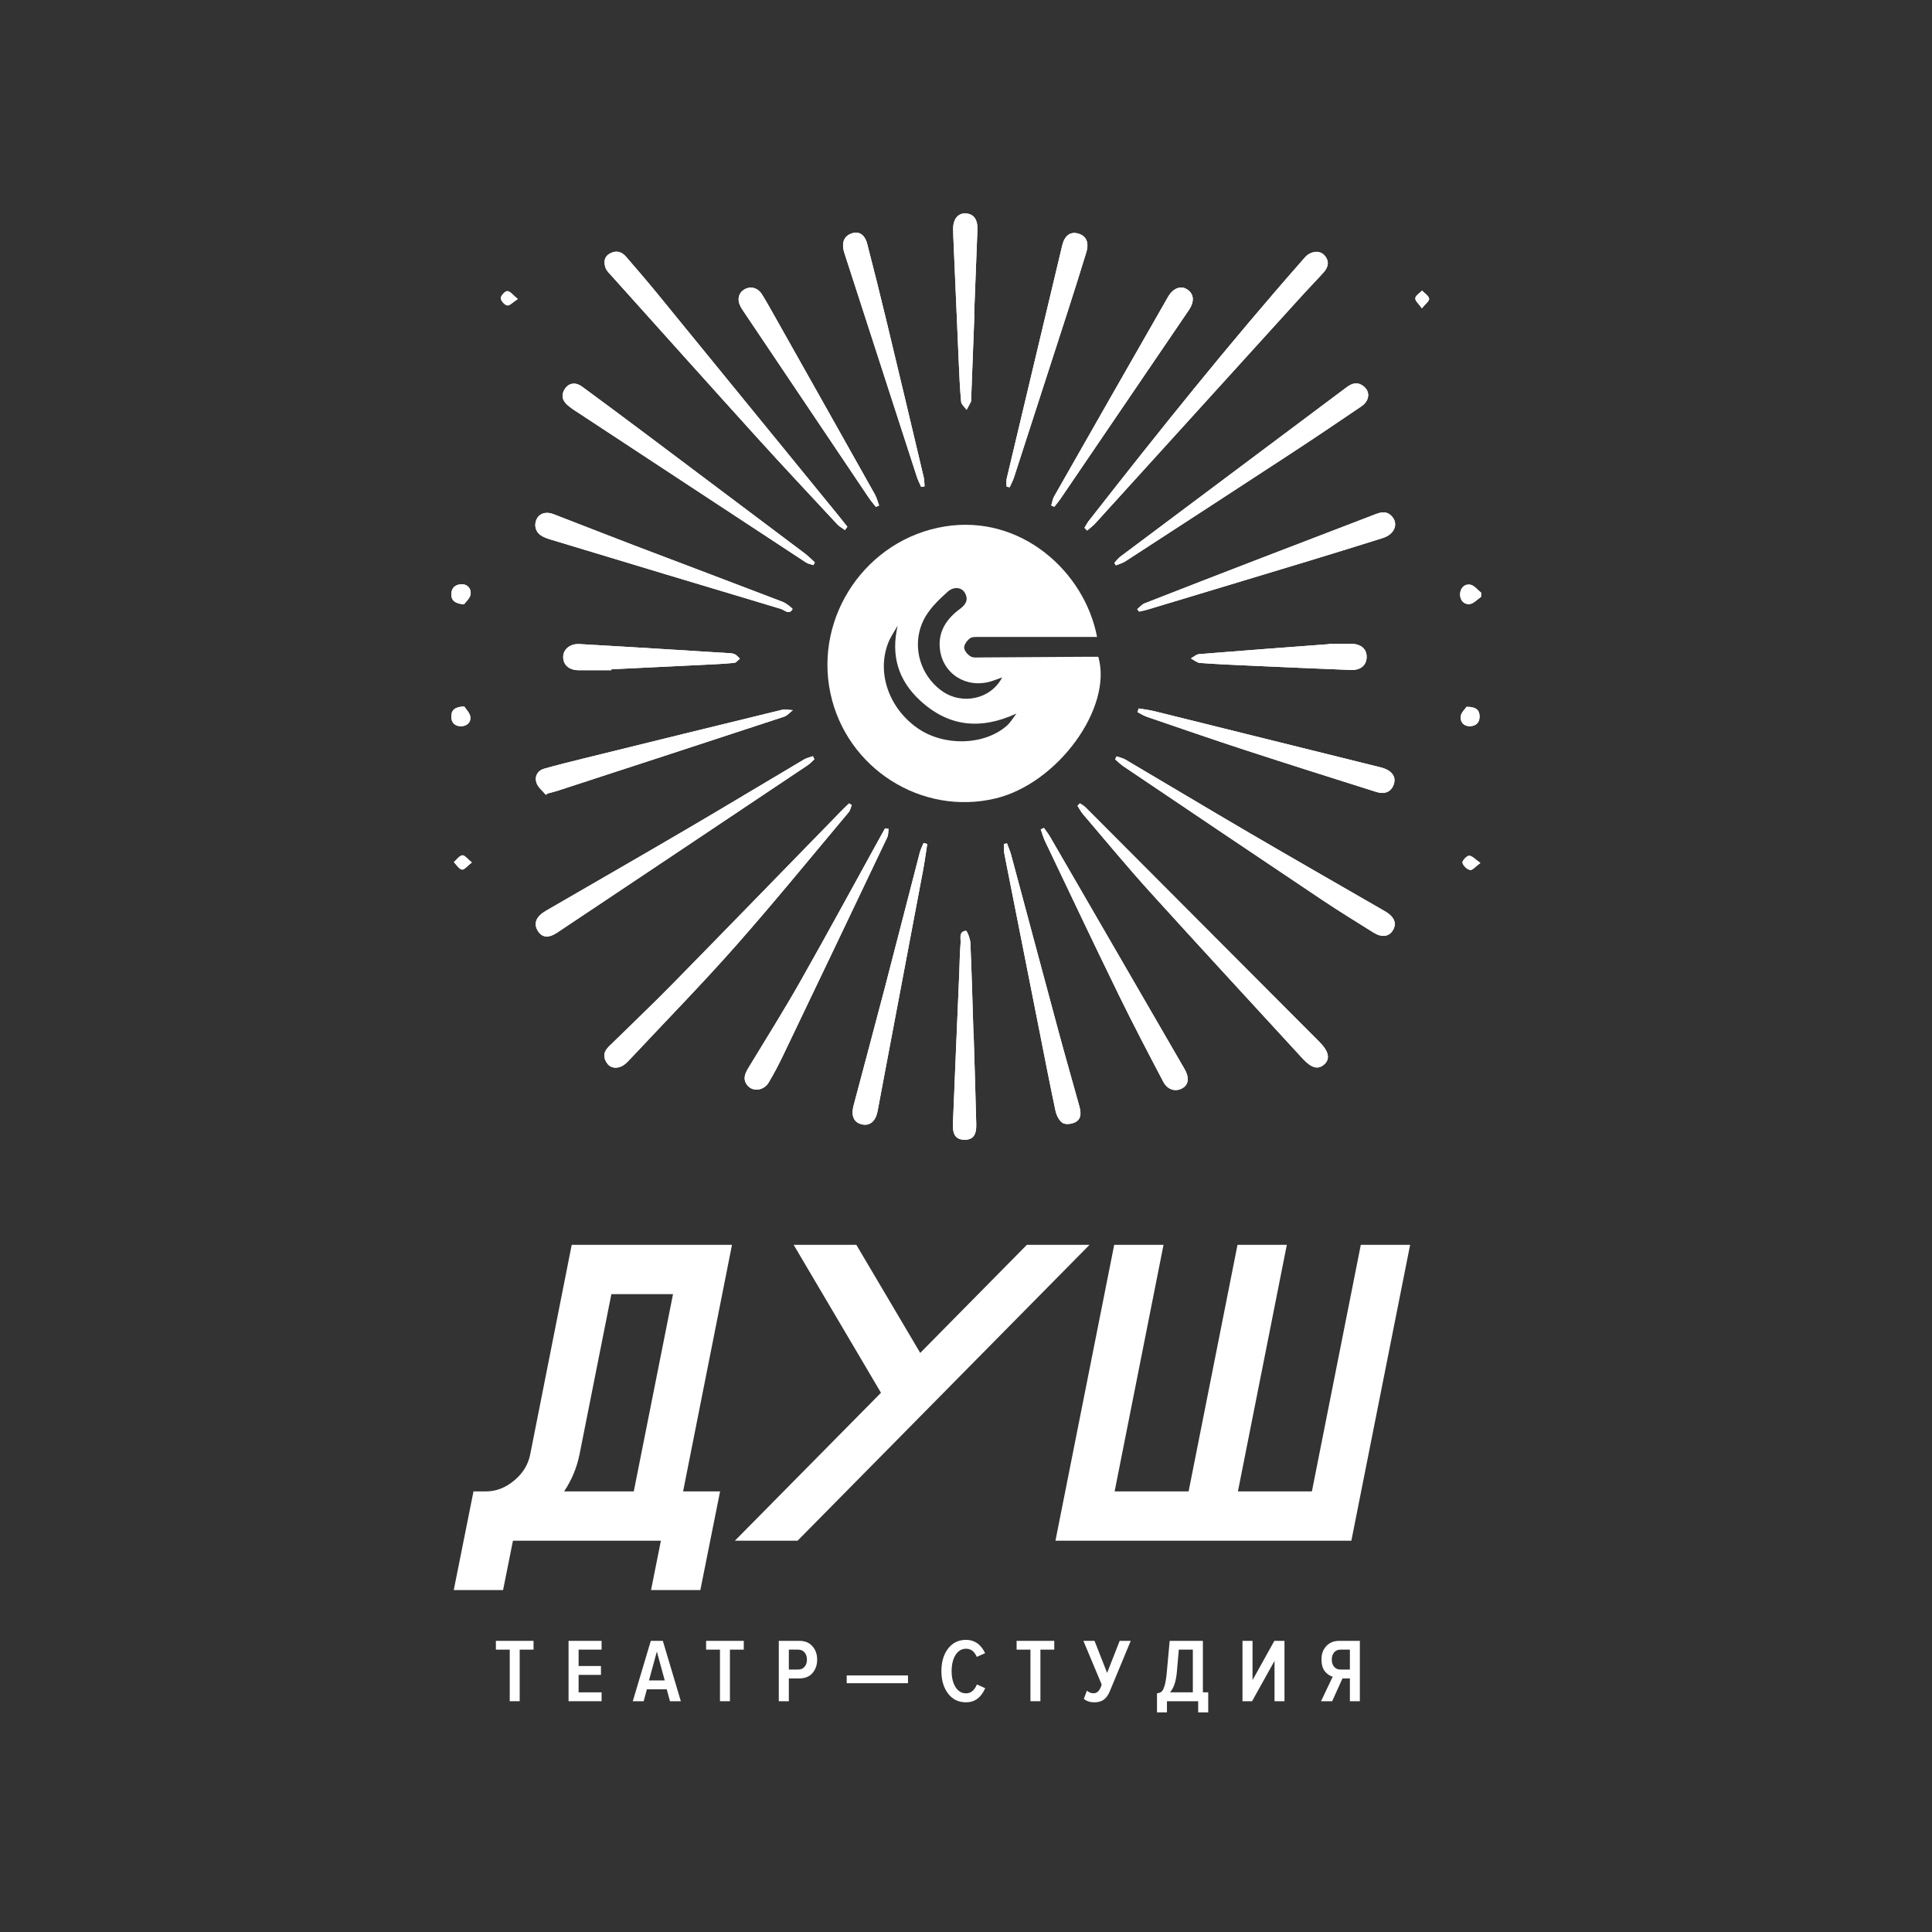 <?xml version="1.0" encoding="UTF-8"?> <svg xmlns="http://www.w3.org/2000/svg" width="2209" height="2209" viewBox="0 0 2209 2209" fill="none"><rect x="0" y="0" width="2209" height="2209" fill="#333333" stroke="none"/><path d="M1523.16 1945.13H1510.43L1523.78 1917.09C1520.26 1916.12 1517.23 1914.02 1514.67 1910.78C1512.19 1907.47 1510.95 1903.02 1510.95 1897.43C1510.95 1891.08 1512.81 1885.94 1516.54 1882.01C1520.26 1878.08 1525.12 1876.11 1531.13 1876.11H1554.82V1945.13H1543.44V1919.06H1534.96L1523.16 1945.13ZM1532.68 1908.91H1543.44V1886.15H1532.68C1529.64 1886.15 1527.23 1887.18 1525.43 1889.25C1523.64 1891.32 1522.74 1894.08 1522.74 1897.53C1522.74 1900.98 1523.64 1903.74 1525.43 1905.81C1527.23 1907.88 1529.64 1908.91 1532.68 1908.91Z" fill="white"></path><path d="M1431.59 1945.13H1420.62V1876.11H1432.11V1921.02L1457.05 1876.11H1468.64V1945.13H1457.26V1898.98L1431.59 1945.13Z" fill="white"></path><path d="M1322.88 1957.86V1936.13C1325.23 1935.79 1326.99 1935.13 1328.16 1934.16C1329.33 1933.2 1330.47 1930.92 1331.58 1927.33C1332.68 1923.75 1333.54 1918.4 1334.16 1911.29L1337.37 1876.11H1375.35V1934.99H1381.46V1957.86H1369.97V1945.13H1334.27V1957.86H1322.88ZM1345.55 1912.12C1344.58 1922.61 1341.99 1930.23 1337.78 1934.99H1363.86V1886.15H1347.82L1345.55 1912.12Z" fill="white"></path><path d="M1251.25 1946.38C1246.35 1946.38 1242.35 1945.06 1239.24 1942.44L1242.76 1933.03C1244.97 1935.03 1247.45 1936.03 1250.21 1936.03C1252.14 1936.03 1253.73 1935.51 1254.97 1934.47C1256.21 1933.44 1257.39 1931.75 1258.49 1929.4L1259.63 1926.09L1238.72 1876.11H1251.45L1265.84 1912.74L1280.22 1876.11H1292.85L1268.84 1933.96C1267.04 1938.23 1264.77 1941.37 1262.01 1943.37C1259.25 1945.38 1255.66 1946.38 1251.25 1946.38Z" fill="white"></path><path d="M1189.58 1945.13H1178.19V1886.15H1162.36V1876.11H1205.41V1886.15H1189.58V1945.13Z" fill="white"></path><path d="M1104.53 1946.38C1095.97 1946.38 1089.14 1943.06 1084.04 1936.44C1078.93 1929.75 1076.38 1921.16 1076.38 1910.67C1076.38 1900.12 1078.93 1891.53 1084.04 1884.91C1089.14 1878.28 1095.97 1874.97 1104.53 1874.97C1114.25 1874.97 1121.53 1880.04 1126.36 1890.18L1116.84 1894.43C1114.15 1888.22 1110.05 1885.11 1104.53 1885.11C1099.56 1885.11 1095.56 1887.49 1092.52 1892.25C1089.56 1897.01 1088.07 1903.15 1088.07 1910.67C1088.07 1918.12 1089.56 1924.23 1092.52 1928.99C1095.56 1933.75 1099.56 1936.13 1104.53 1936.13C1107.42 1936.13 1109.91 1935.2 1111.98 1933.34C1114.12 1931.47 1115.77 1929.02 1116.94 1925.99L1126.47 1930.23C1121.77 1940.99 1114.46 1946.38 1104.53 1946.38Z" fill="white"></path><path d="M1038.16 1924.54H968.102V1915.64H1038.16V1924.54Z" fill="white"></path><path d="M901.938 1945.13H890.451V1876.11H913.942C920.427 1876.11 925.429 1878.18 928.947 1882.32C932.535 1886.39 934.329 1891.46 934.329 1897.53C934.329 1903.67 932.535 1908.81 928.947 1912.95C925.429 1917.02 920.427 1919.06 913.942 1919.06H901.938V1945.13ZM912.597 1908.91C915.632 1908.91 918.047 1907.88 919.841 1905.81C921.703 1903.74 922.635 1900.98 922.635 1897.53C922.635 1894.08 921.703 1891.32 919.841 1889.25C918.047 1887.18 915.632 1886.15 912.597 1886.15H901.938V1908.91H912.597Z" fill="white"></path><path d="M834.578 1945.13H823.194V1886.15H807.361V1876.11H850.411V1886.15H834.578V1945.13Z" fill="white"></path><path d="M778.462 1945.13H766.044L762.318 1931.47H739.655L735.93 1945.13H723.512L744.105 1876.11H757.869L778.462 1945.13ZM760.042 1921.33L751.039 1888.32L742.035 1921.33H760.042Z" fill="white"></path><path d="M687.844 1945.13H650.072V1876.11H687.844V1886.15H661.559V1904.88H687.12V1915.02H661.559V1934.99H687.844V1945.13Z" fill="white"></path><path d="M594.199 1945.13H582.816V1886.15H566.982V1876.11H610.032V1886.15H594.199V1945.13Z" fill="white"></path><path d="M1273.96 1423.29H1330.35L1274.43 1705.24H1359.02L1414.94 1423.29H1471.33L1415.41 1705.24H1499.99L1555.91 1423.29H1612.3L1545.1 1761.62H1206.77L1273.96 1423.29Z" fill="white"></path><path d="M1052.17 1546.88L1174.11 1423.29H1245.77L911.9 1761.62H840.238L1007.29 1592.46L907.435 1423.29H979.097L1052.17 1546.88Z" fill="white"></path><path d="M781.03 1705.24H823.322L800.766 1818.01H744.377L755.655 1761.62H586.487L575.21 1818.01H518.82L541.376 1705.24H555.473C567.221 1705.24 578.029 1701.08 587.897 1692.78C597.765 1684.64 603.874 1674.69 606.224 1662.94L653.684 1423.29H836.949L781.03 1705.24ZM724.641 1705.24L769.517 1479.68H699.031L662.613 1662.94C659.48 1678.29 653.606 1692.39 644.991 1705.24H724.641Z" fill="white"></path><g clip-path="url(#clip0_14158_2843)"><path d="M1239.96 603.493C1240.97 604.538 1241.95 605.603 1242.96 606.649C1246.12 603.875 1249.6 601.402 1252.41 598.307C1331.67 511.067 1410.85 423.766 1490.07 336.506C1497.72 328.084 1505.74 319.963 1513.34 311.52C1518.93 305.309 1520.22 298.374 1514.17 291.761C1509.04 286.172 1499.87 286.876 1493.39 292.846C1492.16 293.972 1491.12 295.318 1490.01 296.565C1404.8 393.293 1324.33 493.92 1244.97 595.452C1243.04 597.925 1241.61 600.799 1239.94 603.493H1239.96Z" fill="white"></path><path d="M966.095 606.028C967.02 604.761 967.945 603.515 968.87 602.249C964.566 596.882 960.282 591.474 955.938 586.127C887.82 502.626 819.741 419.105 751.542 335.664C739.898 321.412 727.831 307.502 715.824 293.532C710.575 287.441 704.079 285.933 696.959 290.054C690.564 293.753 690.322 300.065 692.253 305.974C693.419 309.552 696.678 312.548 699.332 315.502C754.579 377.013 809.726 438.623 865.234 499.913C895.563 533.401 926.515 566.368 957.286 599.455C959.739 602.088 963.138 603.857 966.095 606.048V606.028Z" fill="white"></path><path d="M973.852 920.433C972.847 919.81 971.841 919.186 970.835 918.563C967.859 921.438 964.802 924.252 961.926 927.227C897.407 993.381 833.05 1059.7 768.33 1125.65C744.638 1149.79 720.082 1173.07 695.948 1196.75C689.653 1202.92 689.472 1209.83 694.701 1216.47C699.206 1222.19 707.995 1222.11 714.491 1216.79C717.065 1214.68 719.358 1212.2 721.651 1209.75C761.713 1167 802.741 1125.08 841.517 1081.18C885.582 1031.29 927.635 979.611 970.453 928.594C972.263 926.423 972.766 923.166 973.892 920.413L973.852 920.433Z" fill="white"></path><path d="M1234.77 918.504C1233.85 919.429 1232.9 920.333 1231.98 921.258C1234.01 924.414 1235.68 927.871 1238.11 930.705C1263.53 960.476 1288.45 990.708 1314.72 1019.71C1372.46 1083.48 1430.88 1146.59 1489.03 1209.97C1499.48 1221.37 1507.07 1223.44 1514.31 1216.79C1521.19 1210.46 1519.05 1201.71 1508.62 1191.28C1419.48 1101.93 1330.41 1012.52 1241.25 923.167C1239.4 921.298 1236.95 920.032 1234.75 918.484L1234.77 918.504Z" fill="white"></path><path d="M931.169 868.149C930.606 866.963 930.022 865.777 929.459 864.591C926.04 865.817 922.32 866.561 919.242 868.37C874.353 894.944 829.705 921.92 784.715 948.293C731.358 979.571 677.7 1010.35 624.203 1041.36C612.961 1047.88 609.783 1055.78 614.811 1064.1C619.618 1072.06 626.978 1073.08 637.235 1066.23C732.686 1002.57 828.056 938.805 923.406 874.983C926.261 873.074 928.614 870.42 931.189 868.129L931.169 868.149Z" fill="white"></path><path d="M1276.65 864.812C1276.11 865.957 1275.56 867.083 1275.02 868.229C1278.22 870.922 1281.21 873.938 1284.65 876.249C1360.35 927.267 1436.03 978.284 1511.88 1029.06C1531.04 1041.88 1550.77 1053.89 1570.3 1066.19C1579.63 1072.06 1587.82 1071.15 1592.34 1064.04C1597.31 1056.22 1594.68 1048.86 1584.66 1042.57C1582.97 1041.5 1581.2 1040.56 1579.45 1039.55C1528.79 1010.31 1477.99 981.259 1427.49 951.73C1380.45 924.231 1333.75 896.17 1286.8 868.49C1283.75 866.681 1280.05 865.998 1276.65 864.791V864.812Z" fill="white"></path><path d="M1274.1 643.596C1274.7 644.541 1275.3 645.506 1275.91 646.451C1279.55 644.923 1283.51 643.898 1286.77 641.787C1350.38 600.499 1413.95 559.17 1477.41 517.641C1503.97 500.253 1530.28 482.484 1556.53 464.654C1566.88 457.618 1566.94 446.12 1557.13 440.291C1549.63 435.828 1543.73 439.748 1537.98 444.07C1452.35 508.133 1366.71 572.196 1281.13 636.34C1278.48 638.33 1276.45 641.164 1274.12 643.616L1274.1 643.596Z" fill="white"></path><path d="M930.049 646.148C930.592 645.083 931.135 644.038 931.679 642.972C927.817 639.535 924.197 635.776 920.074 632.68C860.744 588.015 801.395 543.39 741.984 498.845C716.563 479.789 691.082 460.794 665.459 441.979C658.279 436.692 650.516 437.757 646.092 444.27C641.466 451.105 642.472 457.557 648.726 463.025C650.737 464.774 652.829 466.462 655.061 467.93C743.815 526.344 832.588 584.739 921.442 643.033C923.935 644.661 927.174 645.123 930.07 646.128L930.049 646.148Z" fill="white"></path><path d="M1015.93 947.65C1014.6 947.469 1013.28 947.288 1011.97 947.107C1010.2 950.283 1008.41 953.459 1006.64 956.635C976.291 1011.63 946.365 1066.87 915.413 1121.51C896.286 1155.26 875.652 1188.16 855.52 1221.33C851.377 1228.16 849.044 1234.66 855.017 1241.45C861.252 1248.53 873.339 1246.98 878.869 1237.77C884.883 1227.76 890.293 1217.35 895.361 1206.82C935.203 1123.72 974.903 1040.56 1014.5 957.339C1015.85 954.524 1015.51 950.906 1015.95 947.65H1015.93Z" fill="white"></path><path d="M1193.66 946.664C1192.43 947.187 1191.18 947.709 1189.96 948.232C1191.54 952.694 1192.75 957.338 1194.78 961.579C1222.7 1020.07 1250.41 1078.65 1278.83 1136.88C1295.24 1170.51 1312.64 1203.66 1330.03 1236.79C1335.18 1246.6 1344.98 1248.89 1352.88 1243.64C1359.3 1239.38 1359.72 1231.52 1354.41 1222.35C1303.14 1133.87 1251.94 1045.34 1200.67 956.855C1198.62 953.297 1196.01 950.061 1193.68 946.664H1193.66Z" fill="white"></path><path d="M611.993 600.639C612.777 611.835 621.988 614.609 631.079 617.363C718.283 643.716 805.488 670.109 892.773 696.181C897.017 697.447 902.165 703.598 906.187 696.422C906.489 695.879 899.269 689.829 894.865 688.14C838.149 666.37 781.253 645.003 724.478 623.353C693.908 611.695 663.479 599.634 632.929 587.895C621.566 583.513 612.395 588.94 611.973 600.639H611.993Z" fill="white"></path><path d="M624.125 908.754C624.869 908.231 625.633 907.688 626.377 907.166C629.917 906.221 633.497 905.457 636.976 904.332C723.537 876.109 810.078 847.887 896.559 819.423C900.299 818.197 903.236 814.498 906.534 811.966C902.25 811.825 897.725 810.699 893.723 811.664C818.143 830.037 742.623 848.651 667.104 867.265C652.201 870.943 637.318 874.622 622.556 878.783C614.451 881.054 610.972 887.788 613.445 895.185C615.175 900.331 620.444 904.271 624.145 908.754H624.125Z" fill="white"></path><path d="M1060.19 965.037C1058.78 964.635 1057.39 964.233 1055.99 963.831C1054.52 967.489 1052.63 971.067 1051.64 974.846C1038.15 1026.77 1024.93 1078.77 1011.36 1130.67C999.734 1175.18 987.707 1219.58 975.982 1264.06C972.824 1276.05 976.364 1283.58 985.595 1285.61C994.726 1287.62 1001.34 1281.85 1003.47 1270.24C1005.75 1257.77 1008.14 1245.33 1010.49 1232.87C1025.48 1153.59 1040.52 1074.31 1055.44 995.008C1057.31 985.078 1058.62 975.027 1060.21 965.037H1060.19Z" fill="white"></path><path d="M1300.26 696.543C1300.99 697.447 1301.71 698.352 1302.43 699.276C1305.59 698.533 1308.81 697.99 1311.93 697.045C1374.19 678.291 1436.48 659.556 1498.7 640.661C1526.16 632.339 1553.53 623.776 1580.92 615.212C1594.94 610.83 1599.56 598.247 1590.66 589.583C1584.72 583.794 1578.45 585.744 1572.05 588.196C1529.05 604.699 1486.03 621.142 1443.06 637.706C1398.21 654.993 1353.36 672.341 1308.61 689.889C1305.45 691.135 1303.04 694.291 1300.28 696.543H1300.26Z" fill="white"></path><path d="M1301.93 810.036C1301.48 811.423 1301.04 812.831 1300.6 814.218C1304.16 816.027 1307.56 818.298 1311.3 819.565C1348.85 832.409 1386.33 845.415 1424.04 857.717C1473.82 873.959 1523.78 889.678 1573.72 905.498C1583.31 908.533 1590.43 905.317 1593.44 897.337C1596.96 888.01 1591.31 880.512 1578.48 877.336C1492.3 855.948 1406.14 834.5 1319.97 813.172C1314.07 811.705 1307.96 811.042 1301.95 810.016L1301.93 810.036Z" fill="white"></path><path d="M1151.37 964.295C1150.16 964.536 1148.95 964.777 1147.75 965.018C1147.95 968.858 1147.67 972.798 1148.41 976.537C1161.62 1043.66 1174.96 1110.75 1188.27 1177.87C1194.39 1208.65 1200.28 1239.46 1206.85 1270.12C1207.94 1275.22 1210.96 1281.41 1215.04 1283.95C1218.5 1286.1 1225.62 1285.21 1229.66 1283C1237.14 1278.92 1235.84 1271.1 1233.9 1264.15C1226.2 1236.19 1218.12 1208.33 1210.56 1180.3C1192.31 1112.7 1174.29 1045.04 1156.11 977.441C1154.91 972.958 1152.98 968.677 1151.37 964.295Z" fill="white"></path><path d="M1202 578.005C1203.16 578.487 1204.35 578.949 1205.52 579.432C1207.89 576.377 1210.42 573.422 1212.6 570.225C1261.51 498.383 1310.38 426.521 1359.23 354.658C1365.97 344.748 1365.25 336.105 1357.42 330.919C1350.18 326.114 1341.25 329.371 1335.38 339.622C1291.9 415.565 1248.52 491.569 1205.24 567.632C1203.49 570.708 1203.04 574.527 1202 578.005Z" fill="white"></path><path d="M1001.44 579.593C1002.67 579.07 1003.92 578.528 1005.15 578.005C1003.54 573.724 1002.47 569.14 1000.26 565.201C961.865 496.735 923.331 428.35 884.797 359.945C880.372 352.086 875.988 344.186 871.201 336.567C866.455 328.989 858.39 326.838 851.411 330.758C844.312 334.738 842.502 342.638 846.866 350.779C847.811 352.548 848.917 354.216 850.044 355.885C897.749 426.903 945.454 497.901 993.199 568.879C995.713 572.618 998.69 576.015 1001.44 579.593Z" fill="white"></path><path d="M1053.23 556.718C1054.54 556.517 1055.85 556.296 1057.16 556.095C1056.83 552.537 1056.91 548.859 1056.11 545.421C1041.95 485.7 1027.77 425.999 1013.41 366.338C1006.39 337.171 999.133 308.044 991.591 278.997C988.534 267.238 981.032 263.379 971.741 267.721C964.4 271.158 962.067 278.857 965.405 289.169C993.019 374.539 1020.63 459.89 1048.33 545.24C1049.61 549.18 1051.58 552.899 1053.25 556.738L1053.23 556.718Z" fill="white"></path><path d="M1150.9 556.437C1152.08 556.678 1153.25 556.899 1154.44 557.14C1156.11 553.361 1158.16 549.723 1159.42 545.803C1180.32 481.459 1201.14 417.114 1221.89 352.729C1228.73 331.482 1235.43 310.175 1241.98 288.827C1245.54 277.249 1242.14 269.67 1232.73 267.017C1223.86 264.524 1217.25 269.288 1214.53 280.686C1193.29 369.574 1172.09 458.463 1151.02 547.391C1150.33 550.245 1150.94 553.421 1150.94 556.437H1150.9Z" fill="white"></path><path d="M1113.24 1182.25C1113.24 1182.25 1113.1 1182.25 1113.04 1182.25C1111.93 1147.48 1111.03 1112.7 1109.5 1077.97C1109.28 1073.08 1105.64 1064.08 1104.39 1064.22C1095.78 1065.18 1098.74 1073.04 1098.3 1078.35C1097.33 1089.67 1097.27 1101.06 1096.79 1112.42C1094.35 1169.89 1091.84 1227.38 1089.55 1284.85C1089.03 1297.76 1093.15 1303 1102.56 1303.16C1112.19 1303.32 1116.54 1298.16 1116.22 1285.55C1115.37 1251.12 1114.25 1216.69 1113.22 1182.25H1113.24Z" fill="white"></path><path d="M1114.1 359.826C1114 359.826 1113.9 359.826 1113.8 359.826C1115.06 327.402 1116.35 294.999 1117.56 262.575C1118 250.897 1113.23 244.444 1104.1 244.022C1095.35 243.62 1089.76 250.494 1089.78 261.691C1089.78 264.706 1089.88 267.721 1090 270.716C1092.04 317.834 1094.03 364.952 1096.12 412.069C1096.82 427.769 1097.43 443.488 1098.89 459.127C1099.2 462.464 1103.02 465.459 1105.21 468.615C1106.9 465.439 1108.61 462.263 1110.28 459.086C1110.42 458.825 1110.32 458.423 1110.34 458.102C1111.58 425.356 1112.83 392.591 1114.1 359.846V359.826Z" fill="white"></path><path d="M699.03 766.315C699.03 765.953 699.03 765.591 699.03 765.249C734.487 763.541 769.944 761.852 805.401 760.103C816.764 759.541 828.168 759.038 839.47 757.912C841.783 757.691 843.835 754.776 845.987 753.088C843.935 751.279 842.145 748.847 839.772 747.862C837.097 746.756 833.879 746.816 830.863 746.635C811.817 745.409 792.771 744.223 773.725 743.057C736.619 740.806 699.513 738.454 662.407 736.404C651.526 735.801 643.622 742.716 643.904 751.661C644.185 760.726 651.043 766.315 661.843 766.315C674.232 766.315 686.621 766.315 699.01 766.315H699.03Z" fill="white"></path><path d="M1519.47 736.081C1519.47 736.222 1519.43 736.363 1519.41 736.503C1469.98 740.222 1420.54 743.881 1371.13 747.881C1367.85 748.142 1364.79 751.097 1361.64 752.785C1365.06 754.595 1368.39 757.73 1371.93 757.992C1391.3 759.439 1410.73 760.263 1430.14 761.128C1468.29 762.836 1506.46 764.545 1544.63 766.032C1555.67 766.454 1562.33 760.685 1562.59 751.539C1562.85 741.971 1556.1 736.142 1544.59 736.081C1536.23 736.041 1527.86 736.081 1519.49 736.081H1519.47Z" fill="white"></path><path d="M530.497 691.036C532.528 688.141 537.415 684.101 538.079 679.478C538.964 673.226 534.76 667.738 527.399 668.04C520.742 668.301 516.117 671.98 516.036 679.297C515.956 686.573 520.099 690.071 530.497 691.036Z" fill="white"></path><path d="M1693.37 682.473C1693.43 680.905 1693.49 679.317 1693.55 677.749C1689.41 674.513 1685.6 669.286 1681.04 668.482C1674.68 667.377 1669.7 672.121 1669.43 679.136C1669.17 686.131 1673.72 691.318 1680.15 690.735C1684.76 690.312 1688.96 685.388 1693.35 682.473H1693.37Z" fill="white"></path><path d="M530.781 807.764C520.062 808.086 516.08 811.905 515.999 819.061C515.919 826.258 520.062 830.398 527.121 830.378C533.738 830.378 538.585 825.876 537.82 819.765C537.237 815.021 532.652 810.759 530.781 807.764Z" fill="white"></path><path d="M1676.83 808.146C1675.2 810.618 1670.78 814.518 1670.17 818.92C1669.29 825.393 1673.55 830.559 1680.77 830.338C1687.53 830.157 1691.89 826.217 1691.73 818.94C1691.57 811.764 1687.67 808.106 1676.83 808.146Z" fill="white"></path><path d="M1692.64 986.666C1686.72 982.625 1683.22 978.384 1679.75 978.404C1676.99 978.404 1671.62 984.334 1672.14 986.445C1673.01 989.902 1677.41 994.083 1680.91 994.726C1683.57 995.209 1687.15 990.666 1692.64 986.666Z" fill="white"></path><path d="M539.528 986.104C534.641 982.224 531.222 977.54 528.587 977.942C525.048 978.485 522.111 982.948 518.934 985.742C521.97 988.777 524.665 993.561 528.185 994.265C530.759 994.787 534.42 989.983 539.528 986.104Z" fill="white"></path><path d="M592.012 341.896C586.762 337.595 583.665 333.172 580.166 332.831C577.732 332.589 572.644 337.936 572.604 340.831C572.564 343.786 576.928 348.731 579.965 349.213C582.821 349.675 586.441 345.514 592.012 341.896Z" fill="white"></path><path d="M1625.72 352.528C1629.68 347.583 1634.45 344.126 1634.03 341.533C1633.46 338.096 1628.82 335.342 1625.92 332.286C1623.17 335.161 1618.52 337.874 1618.22 340.99C1617.92 343.965 1622.16 347.382 1625.74 352.528H1625.72Z" fill="white"></path><path d="M1239.97 603.493C1241.64 600.799 1243.05 597.925 1245 595.452C1324.36 493.92 1404.83 393.313 1490.04 296.565C1491.15 295.318 1492.19 293.972 1493.42 292.846C1499.9 286.876 1509.07 286.172 1514.2 291.761C1520.25 298.374 1518.96 305.309 1513.37 311.52C1505.75 319.983 1497.74 328.084 1490.1 336.506C1410.88 423.766 1331.7 511.087 1252.44 598.307C1249.63 601.402 1246.17 603.875 1242.99 606.649C1241.98 605.603 1241 604.538 1239.99 603.493H1239.97Z" fill="white"></path><path d="M966.08 606.027C963.123 603.856 959.724 602.087 957.271 599.434C926.48 566.347 895.548 533.401 865.219 499.892C809.711 438.603 754.564 376.992 699.317 315.482C696.663 312.527 693.404 309.532 692.238 305.954C690.307 300.064 690.528 293.732 696.944 290.033C704.064 285.933 710.58 287.42 715.809 293.511C727.816 307.481 739.883 321.392 751.527 335.644C819.726 419.084 887.805 502.606 955.923 586.107C960.287 591.454 964.551 596.861 968.855 602.228C967.93 603.494 967.005 604.741 966.08 606.007V606.027Z" fill="white"></path><path d="M973.848 920.432C972.742 923.186 972.219 926.443 970.409 928.614C927.611 979.631 885.538 1031.29 841.473 1081.2C802.697 1125.1 761.669 1167 721.607 1209.77C719.314 1212.2 717.021 1214.7 714.447 1216.81C707.951 1222.13 699.162 1222.21 694.657 1216.49C689.428 1209.85 689.629 1202.94 695.904 1196.77C720.038 1173.09 744.594 1149.81 768.286 1125.67C833.006 1059.71 897.363 993.4 961.882 927.247C964.778 924.292 967.815 921.478 970.791 918.583C971.797 919.206 972.802 919.829 973.808 920.452L973.848 920.432Z" fill="white"></path><path d="M1234.77 918.503C1236.94 920.05 1239.4 921.317 1241.27 923.186C1330.4 1012.54 1419.48 1101.95 1508.63 1191.3C1519.05 1201.75 1521.2 1210.48 1514.32 1216.81C1507.08 1223.46 1499.48 1221.37 1489.04 1209.99C1430.9 1146.59 1372.46 1083.47 1314.74 1019.73C1288.47 990.727 1263.55 960.494 1238.13 930.724C1235.72 927.89 1234.03 924.433 1232 921.277C1232.92 920.352 1233.87 919.447 1234.79 918.523L1234.77 918.503Z" fill="white"></path><path d="M931.165 868.147C928.571 870.459 926.218 873.092 923.382 875.002C828.032 938.804 732.662 1002.59 637.212 1066.25C626.955 1073.1 619.594 1072.08 614.787 1064.12C609.759 1055.79 612.957 1047.89 624.18 1041.38C677.677 1010.34 731.335 979.569 784.691 948.312C829.702 921.939 874.35 894.963 919.219 868.389C922.296 866.559 926.017 865.836 929.436 864.61C929.999 865.796 930.582 866.982 931.145 868.168L931.165 868.147Z" fill="white"></path><path d="M1276.65 864.813C1280.05 866.019 1283.77 866.702 1286.8 868.512C1333.75 896.191 1380.45 924.253 1427.49 951.751C1477.99 981.28 1528.79 1010.31 1579.45 1039.57C1581.18 1040.58 1582.95 1041.52 1584.66 1042.59C1594.68 1048.88 1597.29 1056.24 1592.34 1064.06C1587.82 1071.17 1579.63 1072.08 1570.3 1066.21C1550.77 1053.93 1531.04 1041.93 1511.88 1029.08C1436.01 978.305 1360.35 927.268 1284.65 876.271C1281.19 873.939 1278.22 870.924 1275.02 868.25C1275.56 867.104 1276.11 865.979 1276.65 864.833V864.813Z" fill="white"></path><path d="M1274.1 643.596C1276.43 641.144 1278.46 638.309 1281.12 636.319C1366.69 572.176 1452.33 508.113 1537.96 444.05C1543.71 439.748 1549.61 435.808 1557.11 440.27C1566.92 446.12 1566.88 457.598 1556.51 464.633C1530.24 482.463 1503.93 500.233 1477.39 517.621C1413.93 559.15 1350.36 600.478 1286.75 641.767C1283.49 643.877 1279.53 644.903 1275.89 646.43C1275.28 645.485 1274.68 644.521 1274.08 643.576L1274.1 643.596Z" fill="white"></path><path d="M930.046 646.149C927.15 645.144 923.912 644.682 921.418 643.053C832.584 584.759 743.811 526.365 655.038 467.95C652.805 466.483 650.714 464.794 648.703 463.046C642.468 457.578 641.442 451.125 646.068 444.291C650.472 437.778 658.236 436.733 665.436 441.999C691.038 460.814 716.54 479.79 741.961 498.866C801.371 543.411 860.721 588.036 920.05 632.701C924.173 635.797 927.793 639.556 931.655 642.993C931.112 644.059 930.569 645.104 930.026 646.169L930.046 646.149Z" fill="white"></path><path d="M1015.92 947.65C1015.48 950.906 1015.82 954.524 1014.47 957.339C974.874 1040.56 935.174 1123.72 895.332 1206.82C890.284 1217.35 884.854 1227.76 878.841 1237.77C873.31 1246.98 861.223 1248.53 854.988 1241.45C848.995 1234.66 851.348 1228.16 855.491 1221.33C875.623 1188.16 896.258 1155.26 915.384 1121.51C946.336 1066.85 976.262 1011.61 1006.61 956.635C1008.36 953.459 1010.15 950.283 1011.94 947.107C1013.27 947.288 1014.6 947.469 1015.9 947.65H1015.92Z" fill="white"></path><path d="M1193.67 946.664C1196.02 950.061 1198.62 953.297 1200.67 956.855C1251.93 1045.34 1303.14 1133.87 1354.4 1222.35C1359.71 1231.52 1359.29 1239.4 1352.87 1243.64C1344.97 1248.89 1335.17 1246.6 1330.03 1236.79C1312.61 1203.66 1295.23 1170.51 1278.82 1136.88C1250.4 1078.65 1222.69 1020.05 1194.77 961.579C1192.74 957.338 1191.54 952.674 1189.95 948.232C1191.17 947.709 1192.42 947.187 1193.65 946.664H1193.67Z" fill="white"></path><path d="M611.99 600.64C612.413 588.941 621.584 583.534 632.947 587.896C663.496 599.635 693.926 611.696 724.495 623.355C781.271 645.004 838.147 666.372 894.882 688.141C899.287 689.83 906.507 695.88 906.205 696.423C902.183 703.599 897.034 697.448 892.791 696.182C805.506 670.11 718.301 643.717 631.096 617.364C622.006 614.61 612.795 611.836 612.01 600.64H611.99Z" fill="white"></path><path d="M624.127 908.754C620.427 904.271 615.157 900.331 613.428 895.185C610.954 887.788 614.433 881.054 622.538 878.782C637.3 874.621 652.203 870.943 667.086 867.264C742.606 848.65 818.125 830.037 893.705 811.664C897.707 810.679 902.233 811.805 906.516 811.965C903.198 814.518 900.282 818.197 896.541 819.423C810.06 847.887 723.52 876.109 636.959 904.331C633.479 905.457 629.899 906.241 626.36 907.166C625.616 907.688 624.851 908.231 624.107 908.754H624.127Z" fill="white"></path><path d="M1060.18 965.037C1058.61 975.027 1057.28 985.078 1055.41 995.008C1040.49 1074.31 1025.47 1153.59 1010.46 1232.87C1008.11 1245.31 1005.72 1257.75 1003.44 1270.24C1001.33 1281.85 994.696 1287.62 985.565 1285.61C976.354 1283.58 972.794 1276.05 975.952 1264.06C987.677 1219.58 999.704 1175.18 1011.33 1130.67C1024.88 1078.77 1038.12 1026.77 1051.61 974.846C1052.6 971.047 1054.49 967.489 1055.96 963.831C1057.36 964.233 1058.75 964.635 1060.16 965.037H1060.18Z" fill="white"></path><path d="M1300.27 696.543C1303.03 694.271 1305.44 691.115 1308.6 689.889C1353.35 672.341 1398.2 654.993 1443.05 637.706C1486.02 621.142 1529.04 604.679 1572.04 588.196C1578.46 585.744 1584.71 583.794 1590.65 589.583C1599.56 598.267 1594.93 610.83 1580.91 615.212C1553.54 623.776 1526.15 632.339 1498.69 640.661C1436.45 659.536 1374.18 678.27 1311.92 697.045C1308.82 697.99 1305.6 698.533 1302.42 699.276C1301.7 698.372 1300.98 697.467 1300.25 696.543H1300.27Z" fill="white"></path><path d="M1301.93 810.035C1307.94 811.06 1314.03 811.723 1319.95 813.191C1406.14 834.518 1492.3 855.966 1578.46 877.354C1591.27 880.53 1596.94 888.028 1593.43 897.355C1590.41 905.335 1583.31 908.552 1573.7 905.516C1523.78 889.717 1473.82 873.997 1424.02 857.735C1386.31 845.433 1348.83 832.408 1311.28 819.583C1307.54 818.297 1304.14 816.045 1300.58 814.236C1301.02 812.849 1301.46 811.442 1301.91 810.055L1301.93 810.035Z" fill="white"></path><path d="M1151.37 964.295C1152.96 968.677 1154.91 972.958 1156.11 977.441C1174.29 1045.04 1192.31 1112.7 1210.56 1180.3C1218.12 1208.31 1226.2 1236.17 1233.9 1264.15C1235.82 1271.1 1237.14 1278.92 1229.66 1283C1225.62 1285.21 1218.5 1286.1 1215.04 1283.95C1210.96 1281.41 1207.96 1275.22 1206.85 1270.12C1200.28 1239.44 1194.37 1208.63 1188.27 1177.87C1174.96 1110.77 1161.62 1043.68 1148.41 976.537C1147.67 972.798 1147.95 968.858 1147.75 965.018C1148.95 964.777 1150.16 964.536 1151.37 964.295Z" fill="white"></path><path d="M1202 578.005C1203.04 574.527 1203.49 570.708 1205.24 567.632C1248.52 491.569 1291.9 415.565 1335.38 339.622C1341.25 329.371 1350.18 326.114 1357.42 330.919C1365.27 336.105 1365.97 344.748 1359.23 354.658C1310.38 426.541 1261.51 498.383 1212.6 570.225C1210.42 573.422 1207.89 576.356 1205.52 579.432C1204.35 578.949 1203.16 578.487 1202 578.005Z" fill="white"></path><path d="M1001.44 579.593C998.69 576.035 995.713 572.618 993.199 568.879C945.454 497.901 897.749 426.883 850.044 355.885C848.917 354.216 847.811 352.548 846.866 350.779C842.502 342.638 844.312 334.738 851.411 330.758C858.39 326.838 866.435 328.989 871.201 336.567C875.988 344.206 880.372 352.106 884.797 359.945C923.331 428.33 961.865 496.735 1000.26 565.201C1002.47 569.14 1003.56 573.724 1005.15 578.005C1003.92 578.528 1002.67 579.07 1001.44 579.593Z" fill="white"></path><path d="M1053.23 556.717C1051.58 552.898 1049.59 549.179 1048.31 545.219C1020.61 459.889 992.999 374.518 965.386 289.148C962.047 278.816 964.38 271.137 971.721 267.7C981.013 263.358 988.534 267.217 991.571 278.976C999.093 308.023 1006.35 337.15 1013.39 366.317C1027.77 425.978 1041.95 485.699 1056.09 545.4C1056.91 548.858 1056.81 552.516 1057.14 556.074C1055.83 556.275 1054.52 556.496 1053.21 556.697L1053.23 556.717Z" fill="white"></path><path d="M1150.89 556.437C1150.89 553.421 1150.31 550.245 1150.97 547.391C1172.07 458.463 1193.25 369.574 1214.48 280.686C1217.2 269.288 1223.84 264.524 1232.69 267.017C1242.1 269.67 1245.5 277.249 1241.94 288.827C1235.38 310.175 1228.7 331.482 1221.85 352.729C1201.09 417.114 1180.27 481.459 1159.38 545.803C1158.11 549.703 1156.08 553.361 1154.39 557.14C1153.2 556.899 1152.04 556.678 1150.85 556.437H1150.89Z" fill="white"></path><path d="M1113.24 1182.25C1114.27 1216.69 1115.4 1251.12 1116.24 1285.55C1116.54 1298.18 1112.22 1303.34 1102.58 1303.16C1093.17 1303 1089.07 1297.76 1089.57 1284.85C1091.87 1227.36 1094.38 1169.89 1096.81 1112.42C1097.3 1101.06 1097.36 1089.67 1098.32 1078.35C1098.76 1073.04 1095.81 1065.18 1104.41 1064.22C1105.66 1064.08 1109.3 1073.08 1109.52 1077.97C1111.03 1112.72 1111.96 1147.5 1113.06 1182.25C1113.12 1182.25 1113.2 1182.25 1113.26 1182.25H1113.24Z" fill="white"></path><path d="M1114.1 359.825C1112.85 392.57 1111.6 425.336 1110.34 458.081C1110.34 458.423 1110.42 458.804 1110.28 459.066C1108.61 462.262 1106.9 465.418 1105.21 468.594C1103.02 465.438 1099.22 462.443 1098.89 459.106C1097.45 443.467 1096.82 427.748 1096.12 412.049C1094.03 364.931 1092.02 317.813 1090 270.696C1089.88 267.681 1089.78 264.685 1089.78 261.67C1089.76 250.474 1095.35 243.579 1104.1 244.001C1113.23 244.423 1118 250.876 1117.56 262.555C1116.35 294.978 1115.04 327.382 1113.8 359.805C1113.9 359.805 1114 359.805 1114.1 359.805V359.825Z" fill="white"></path><path d="M699.049 766.315C686.66 766.315 674.271 766.315 661.883 766.315C651.083 766.315 644.224 760.726 643.943 751.661C643.661 742.716 651.565 735.801 662.446 736.404C699.552 738.454 736.658 740.806 773.764 743.057C792.81 744.223 811.856 745.389 830.902 746.635C833.898 746.836 837.116 746.756 839.811 747.862C842.205 748.847 843.974 751.299 846.026 753.088C843.854 754.756 841.802 757.671 839.51 757.912C828.187 759.038 816.803 759.541 805.44 760.103C769.983 761.852 734.526 763.541 699.069 765.249C699.069 765.611 699.069 765.973 699.069 766.315H699.049Z" fill="white"></path><path d="M1519.48 736.081C1527.85 736.081 1536.22 736.041 1544.58 736.081C1556.09 736.142 1562.85 741.971 1562.58 751.539C1562.32 760.705 1555.67 766.454 1544.62 766.032C1506.45 764.565 1468.3 762.856 1430.13 761.128C1410.72 760.263 1391.29 759.439 1371.92 757.992C1368.38 757.73 1365.07 754.595 1361.63 752.785C1364.78 751.077 1367.84 748.142 1371.12 747.881C1420.53 743.881 1469.97 740.242 1519.4 736.503C1519.4 736.363 1519.44 736.222 1519.46 736.081H1519.48Z" fill="white"></path><path d="M530.497 691.036C520.1 690.071 515.936 686.553 516.037 679.297C516.117 671.98 520.743 668.301 527.4 668.04C534.781 667.738 538.984 673.246 538.079 679.477C537.416 684.101 532.529 688.141 530.497 691.036Z" fill="white"></path><path d="M1693.37 682.473C1688.98 685.388 1684.78 690.312 1680.17 690.735C1673.72 691.318 1669.17 686.131 1669.45 679.136C1669.72 672.121 1674.72 667.377 1681.06 668.482C1685.62 669.266 1689.42 674.493 1693.57 677.749C1693.51 679.317 1693.45 680.905 1693.39 682.473H1693.37Z" fill="white"></path><path d="M530.781 807.764C532.652 810.759 537.237 815.021 537.82 819.765C538.585 825.876 533.738 830.378 527.121 830.378C520.062 830.378 515.919 826.238 515.999 819.061C516.08 811.925 520.062 808.106 530.781 807.764Z" fill="white"></path><path d="M1676.83 808.146C1687.65 808.106 1691.55 811.784 1691.73 818.94C1691.91 826.217 1687.53 830.137 1680.77 830.338C1673.55 830.539 1669.3 825.393 1670.17 818.92C1670.77 814.518 1675.18 810.638 1676.83 808.146Z" fill="white"></path><path d="M1692.64 986.666C1687.15 990.666 1683.57 995.229 1680.91 994.726C1677.41 994.083 1673.01 989.902 1672.14 986.445C1671.62 984.334 1676.99 978.424 1679.75 978.404C1683.22 978.384 1686.74 982.605 1692.64 986.666Z" fill="white"></path><path d="M539.528 986.103C534.44 989.983 530.759 994.787 528.185 994.265C524.665 993.541 521.97 988.777 518.934 985.742C522.131 982.948 525.068 978.485 528.587 977.942C531.222 977.54 534.641 982.244 539.528 986.103Z" fill="white"></path><path d="M592.012 341.895C586.441 345.513 582.821 349.694 579.965 349.212C576.928 348.709 572.564 343.764 572.604 340.83C572.644 337.935 577.732 332.608 580.166 332.829C583.665 333.171 586.762 337.593 592.012 341.895Z" fill="white"></path><path d="M1625.74 352.528C1622.16 347.382 1617.92 343.945 1618.22 340.99C1618.54 337.854 1623.19 335.161 1625.92 332.286C1628.82 335.342 1633.46 338.096 1634.03 341.533C1634.45 344.126 1629.68 347.583 1625.72 352.528H1625.74Z" fill="white"></path><path d="M1255.79 750.937C1251.47 750.937 1246.82 750.917 1242.2 750.937C1201.97 751.198 1161.75 751.5 1121.55 751.701C1117.56 751.701 1112.86 752.344 1109.76 750.515C1106.36 748.505 1102.52 744.042 1102.4 740.524C1102.28 736.966 1105.76 732.343 1108.96 729.891C1111.47 727.981 1115.97 728.303 1119.6 728.283C1153.79 728.182 1187.97 728.242 1222.16 728.242C1232.84 728.242 1243.5 728.242 1254.34 728.242C1240.23 653.867 1167.54 587.794 1080.22 601.945C990.739 616.439 930.846 704.462 949.45 792.486C967.651 878.52 1053.77 933.337 1138.56 912.833C1209.37 895.707 1272.5 809.291 1255.79 750.937ZM1058.84 703.859C1065.15 693.568 1074.44 684.783 1083.53 676.602C1090.51 670.33 1099.28 671.456 1102.96 677.466C1107.81 685.386 1104.35 691.256 1097.59 696.221C1082.41 707.397 1072.65 721.81 1074.58 741.328C1077.44 770.355 1104.89 787.662 1133.27 778.998C1137.29 777.772 1141.22 776.184 1145.84 774.536C1132.97 799.643 1099.56 806.578 1076.5 789.692C1049.49 769.933 1041.18 732.685 1058.84 703.859ZM1151.25 829.714C1125.33 852.469 1079.39 853.595 1049.22 832.629C1016.34 809.774 1002.18 769.249 1015.58 734.996C1018.27 728.102 1022.72 721.89 1026.36 715.378C1018.45 749.57 1027.06 777.611 1051.46 800.426C1084 830.86 1120.76 834.92 1162.13 815.884C1158.53 820.528 1155.57 825.895 1151.23 829.714H1151.25Z" fill="white"></path></g><defs><clipPath id="clip0_14158_2843"><rect width="1177.54" height="1059.18" fill="white" transform="translate(516 244)"></rect></clipPath></defs></svg> 